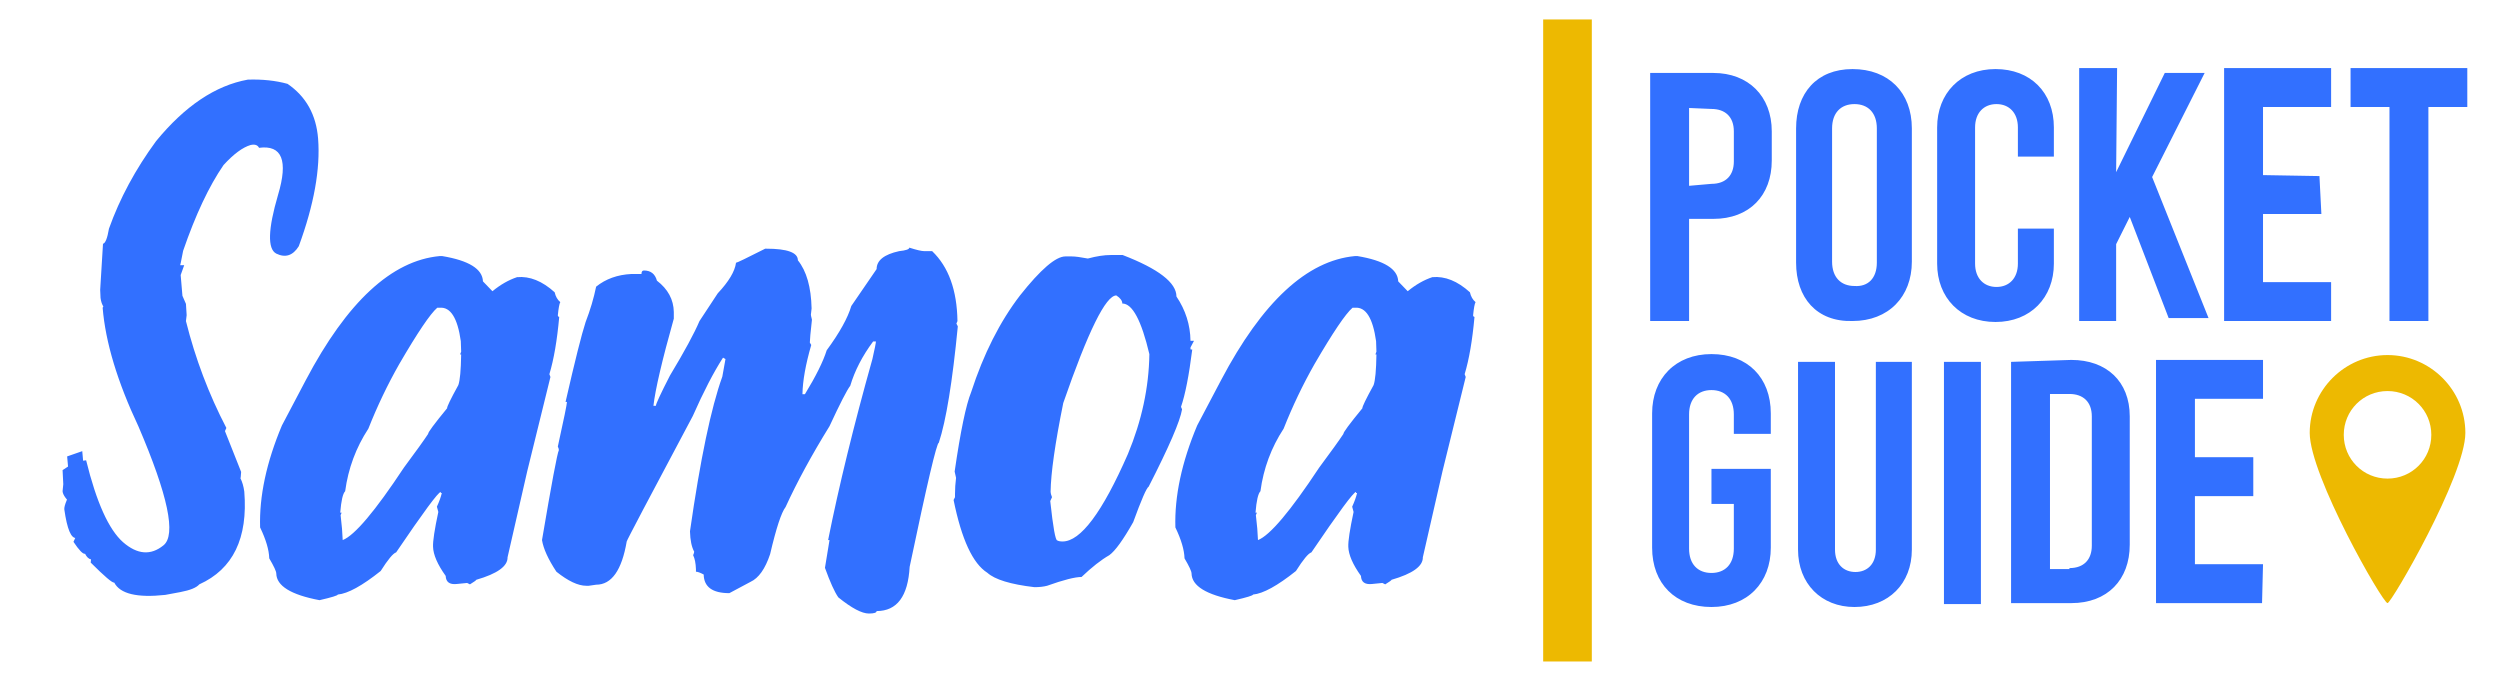 <svg width="257" height="70" viewBox="0 0 257 70" fill="none" xmlns="http://www.w3.org/2000/svg">
<g clip-path="url(#clip0_24_2)">
<path fill-rule="evenodd" clip-rule="evenodd" d="M245.439 36.5C241.039 36.5 237.439 40.101 237.439 44.5C237.439 48.9 244.939 62 245.439 62C245.838 62 253.439 48.9 253.439 44.5C253.439 40.101 249.838 36.5 245.439 36.5ZM245.439 49.2C242.939 49.2 240.939 47.2 240.939 44.7C240.939 42.2 242.939 40.2 245.439 40.2C247.939 40.2 249.939 42.2 249.939 44.7C249.939 47.2 247.939 49.2 245.439 49.2Z" fill="#EDB901"/>
<path fill-rule="evenodd" clip-rule="evenodd" d="M158.638 68H163.638V2H158.638V68Z" fill="#EDB901"/>
<path fill-rule="evenodd" clip-rule="evenodd" d="M205.138 7.1C208.739 7.1 211.138 9.499 211.138 13.1V16.1H207.439V13.1C207.439 11.6 206.538 10.7 205.239 10.7C203.939 10.7 203.038 11.6 203.038 13.1V27.1C203.038 28.6 203.939 29.499 205.239 29.499C206.538 29.499 207.439 28.6 207.439 27.1V23.499H211.138V27.1C211.138 30.6 208.739 33.1 205.138 33.1C201.538 33.1 199.138 30.6 199.138 27.1V13.1C199.138 9.6 201.538 7.1 205.138 7.1ZM190.439 7.101C194.138 7.101 196.538 9.5 196.538 13.2V26.9C196.538 30.5 194.138 33 190.439 33C186.739 33.101 184.638 30.601 184.638 27V13.2C184.638 9.601 186.739 7.101 190.439 7.101ZM176.138 7.5C179.739 7.5 182.138 9.9 182.138 13.5V16.5C182.138 20.101 179.838 22.5 176.138 22.5H173.638V33H169.638V7.5H176.138ZM217.638 6.999L217.539 17.699L222.539 7.499H226.638L221.239 18.199L227.039 32.699H222.939L218.939 22.3L217.539 25.1V32.999H213.739V6.999H217.638ZM239.638 7V11H232.638V18L238.439 18.101L238.638 22H232.638V29H239.638V33H228.638V7H239.638ZM253.638 7V11H249.638V33H245.638V11H241.638V7H253.638ZM190.638 10.7C189.239 10.7 188.338 11.601 188.338 13.2V26.9C188.338 28.5 189.239 29.4 190.638 29.4C192.038 29.5 192.939 28.601 192.939 27V13.2C192.939 11.601 192.038 10.7 190.638 10.7ZM173.638 11.101V19.101L175.939 18.9C177.439 18.9 178.239 18 178.239 16.601V13.5C178.239 12 177.338 11.2 175.939 11.2L173.638 11.101Z" fill="#3270FF"/>
<path fill-rule="evenodd" clip-rule="evenodd" d="M175.938 36.4C179.637 36.4 182.038 38.801 182.038 42.5V44.6H178.238V42.6C178.238 41 177.338 40.1 175.938 40.1C174.538 40.1 173.637 41 173.637 42.6V56.4C173.637 58 174.538 58.9 175.938 58.9C177.338 58.9 178.238 58 178.238 56.4V51.801H175.938V48.2H182.038V56.301C182.038 59.9 179.637 62.4 175.938 62.4C172.238 62.4 169.838 60 169.838 56.301V42.5C169.838 38.9 172.238 36.4 175.938 36.4ZM188.638 37.2V56.5C188.638 58 189.538 58.801 190.738 58.801C191.939 58.801 192.838 58 192.838 56.5V37.2H196.538V56.5C196.538 60 194.138 62.4 190.638 62.4C187.238 62.4 184.838 60 184.838 56.5V37.2H188.638ZM203.638 37.2V62.1H199.838V37.2H203.638ZM212.938 37C216.538 37 218.938 39.2 218.938 42.801V56C218.938 59.6 216.637 62 212.938 62H206.738V37.2L212.938 37ZM232.638 37V41H225.638V47H231.638V51H225.638V58H232.638L232.538 62H221.638V37H232.638ZM212.738 40.5H210.738V58.5H212.738V58.4C214.238 58.4 215.038 57.5 215.038 56.1V42.801C215.038 41.301 214.137 40.5 212.738 40.5Z" fill="#3270FF"/>
<path d="M25.475 8.186C26.968 8.137 28.329 8.282 29.558 8.619C31.461 9.92 32.508 11.799 32.701 14.256C32.942 17.363 32.28 21.049 30.714 25.312C30.112 26.276 29.341 26.529 28.401 26.071C27.486 25.59 27.546 23.578 28.582 20.037C29.642 16.496 28.991 14.882 26.631 15.195C26.486 14.906 26.197 14.81 25.764 14.906C24.945 15.147 24.017 15.834 22.981 16.966C21.488 19.134 20.103 22.073 18.826 25.782C18.609 26.939 18.501 27.432 18.501 27.264H18.935L18.573 28.275L18.754 30.407C18.754 30.407 18.874 30.684 19.115 31.238L19.188 32.395L19.115 33.009C20.079 36.863 21.464 40.524 23.27 43.993L23.126 44.318L24.788 48.51C24.764 48.943 24.74 49.16 24.716 49.16C24.909 49.546 25.041 50.003 25.113 50.533C25.499 55.327 23.957 58.507 20.488 60.072C20.199 60.41 19.549 60.675 18.537 60.867L16.983 61.156C14.093 61.469 12.346 61.048 11.744 59.892C11.551 59.94 10.745 59.253 9.323 57.832L9.359 57.507C9.118 57.459 8.914 57.266 8.745 56.929C8.528 56.977 8.131 56.567 7.553 55.7C7.745 55.315 7.842 55.074 7.842 54.977V55.303C7.312 55.375 6.902 54.399 6.613 52.376C6.565 52.015 6.938 51.111 7.733 49.666L7.553 52.015C6.83 51.388 6.457 50.883 6.433 50.497L6.505 49.774L6.433 48.329C7.252 47.775 7.794 47.474 8.059 47.426L8.854 47.317C9.913 51.629 11.178 54.435 12.648 55.736C14.117 57.013 15.502 57.121 16.803 56.062C18.128 55.002 17.273 50.931 14.237 43.849C12.069 39.248 10.841 35.177 10.552 31.636C10.624 31.467 10.66 31.443 10.66 31.564C10.492 31.323 10.383 31.009 10.335 30.624L10.299 29.793L10.588 25.06C10.829 25.011 11.034 24.494 11.202 23.506C12.31 20.398 13.924 17.399 16.044 14.509C19.007 10.896 22.15 8.788 25.475 8.186ZM6.902 46.92L8.456 46.378L8.601 48.004L7.047 48.546L6.902 46.92ZM45.203 26.324H45.456C48.202 26.782 49.599 27.649 49.648 28.926L50.623 29.938C51.442 29.263 52.285 28.781 53.152 28.492C54.453 28.372 55.742 28.89 57.019 30.046C57.115 30.48 57.308 30.817 57.597 31.058C57.5 31.226 57.416 31.684 57.344 32.431C57.368 32.527 57.416 32.575 57.488 32.575C57.272 34.984 56.934 36.947 56.477 38.465L56.585 38.754L54.2 48.438L52.177 57.29C52.201 58.205 51.129 58.976 48.961 59.602C48.961 59.651 48.744 59.807 48.31 60.072L48.022 59.928L46.938 60.036C46.215 60.108 45.842 59.831 45.817 59.205C44.974 58.025 44.541 57.025 44.517 56.206C44.492 55.628 44.673 54.435 45.059 52.629L44.914 52.087C45.155 51.557 45.324 51.087 45.42 50.678C45.324 50.702 45.287 50.666 45.312 50.569C45.047 50.593 43.517 52.665 40.723 56.784C40.41 56.88 39.88 57.519 39.133 58.699C37.23 60.217 35.76 61.024 34.725 61.12C34.725 61.217 34.098 61.409 32.846 61.698C29.907 61.144 28.425 60.229 28.401 58.952C28.401 58.735 28.16 58.217 27.679 57.398C27.655 56.531 27.341 55.471 26.739 54.219C26.643 51.015 27.39 47.522 28.98 43.74L31.436 39.079C35.676 31.034 40.265 26.782 45.203 26.324ZM34.977 52.701H35.122L35.014 52.954C35.134 53.942 35.206 54.797 35.23 55.52C36.459 55.038 38.555 52.557 41.518 48.076C42.77 46.39 43.601 45.234 44.011 44.607C43.987 44.463 44.637 43.584 45.962 41.97C45.938 41.825 46.323 41.03 47.118 39.585C47.287 39.103 47.383 38.055 47.407 36.441H47.299L47.407 36.152L47.371 35.068C47.034 32.684 46.311 31.539 45.203 31.636H44.95C44.227 32.262 42.927 34.189 41.048 37.417C39.843 39.537 38.783 41.753 37.868 44.065C36.592 46.017 35.797 48.16 35.483 50.497C35.242 50.738 35.074 51.473 34.977 52.701ZM93.477 25.457C94.223 25.698 94.741 25.818 95.03 25.818H95.825C97.511 27.432 98.379 29.829 98.427 33.009L98.318 33.262L98.463 33.551C97.909 39.26 97.258 43.246 96.512 45.511C96.295 45.511 95.295 49.762 93.513 58.266C93.344 61.301 92.212 62.818 90.116 62.818C90.116 62.987 89.851 63.071 89.321 63.071C88.599 63.071 87.551 62.517 86.178 61.409C85.792 60.855 85.335 59.843 84.805 58.374L85.274 55.52H85.13C86.238 49.979 87.755 43.776 89.683 36.911C89.924 35.851 90.044 35.249 90.044 35.105H89.755C88.647 36.598 87.864 38.116 87.406 39.657C87.069 40.091 86.358 41.476 85.274 43.812C83.444 46.775 81.938 49.546 80.758 52.123C80.324 52.677 79.794 54.291 79.168 56.965C78.662 58.482 77.988 59.434 77.144 59.819L74.977 60.976C73.242 60.976 72.363 60.337 72.339 59.06C71.978 58.868 71.713 58.772 71.544 58.772V58.519C71.52 57.892 71.424 57.41 71.255 57.073C71.327 56.905 71.363 56.784 71.363 56.712C71.098 56.23 70.954 55.532 70.93 54.616C71.99 47.221 73.098 41.922 74.254 38.718L74.579 36.911L74.326 36.767C73.363 38.26 72.327 40.259 71.219 42.765C66.69 51.268 64.426 55.568 64.426 55.664C63.92 58.627 62.872 60.108 61.282 60.108L60.523 60.217H60.27C59.427 60.217 58.404 59.735 57.199 58.772C56.356 57.495 55.862 56.411 55.718 55.52C56.705 49.69 57.283 46.607 57.452 46.27C57.452 46.173 57.416 46.053 57.344 45.908C57.97 43.066 58.283 41.536 58.283 41.319H58.139C59.102 37.104 59.789 34.37 60.198 33.117C60.68 31.865 61.041 30.648 61.282 29.468C62.27 28.673 63.474 28.239 64.895 28.167H65.943C65.943 27.926 66.028 27.806 66.196 27.806C66.895 27.806 67.341 28.155 67.533 28.854C68.665 29.721 69.243 30.793 69.268 32.069V32.756C68.063 37.044 67.365 40.031 67.172 41.717H67.425C67.425 41.524 67.907 40.488 68.87 38.609C70.364 36.128 71.375 34.261 71.905 33.009L73.784 30.154C74.916 28.95 75.543 27.902 75.663 27.011C75.759 27.011 76.759 26.529 78.662 25.565H78.77C80.939 25.565 82.022 25.963 82.022 26.758C82.914 27.866 83.383 29.516 83.432 31.708L83.359 32.358C83.359 32.407 83.395 32.575 83.468 32.864C83.323 34.165 83.251 34.948 83.251 35.213L83.395 35.466C82.817 37.465 82.516 39.151 82.492 40.524H82.745C83.877 38.67 84.624 37.164 84.985 36.008C86.31 34.201 87.153 32.684 87.515 31.455L90.116 27.661C90.116 26.77 90.887 26.156 92.429 25.818C93.127 25.746 93.477 25.626 93.477 25.457ZM114.181 26.216H115.409C119.095 27.637 120.938 29.058 120.938 30.48C121.877 31.877 122.359 33.394 122.383 35.032H122.744L122.383 35.719V35.899C122.383 35.923 122.443 35.935 122.563 35.935C122.226 38.609 121.841 40.573 121.407 41.825L121.516 42.078C121.323 43.283 120.179 45.932 118.083 50.027C117.866 50.148 117.336 51.364 116.493 53.677C115.457 55.508 114.638 56.64 114.036 57.073C113.193 57.555 112.242 58.302 111.182 59.313C110.507 59.313 109.327 59.615 107.641 60.217C107.279 60.313 106.846 60.361 106.34 60.361C103.883 60.072 102.269 59.578 101.498 58.88C100.005 57.94 98.848 55.447 98.029 51.4L98.174 51.111V50.786C98.174 50.232 98.21 49.678 98.282 49.124L98.138 48.474C98.74 44.33 99.306 41.608 99.836 40.308C101.113 36.381 102.787 33.069 104.858 30.371C106.978 27.697 108.532 26.36 109.52 26.36H110.17C110.531 26.36 111.085 26.433 111.832 26.577C112.723 26.336 113.506 26.216 114.181 26.216ZM108.002 50.569C108.002 50.69 108.05 50.87 108.146 51.111C108.026 51.352 107.966 51.485 107.966 51.509C108.255 54.207 108.496 55.556 108.688 55.556C108.809 55.628 108.99 55.664 109.23 55.664C111.085 55.664 113.326 52.665 115.951 46.667C117.372 43.246 118.107 39.826 118.155 36.405C117.336 32.937 116.409 31.202 115.373 31.202C115.373 30.913 115.168 30.636 114.759 30.371C113.675 30.371 111.856 34.057 109.303 41.428C108.46 45.595 108.026 48.642 108.002 50.569ZM139.293 26.324H139.546C142.292 26.782 143.689 27.649 143.737 28.926L144.713 29.938C145.532 29.263 146.375 28.781 147.242 28.492C148.543 28.372 149.832 28.89 151.108 30.046C151.205 30.48 151.397 30.817 151.687 31.058C151.59 31.226 151.506 31.684 151.434 32.431C151.458 32.527 151.506 32.575 151.578 32.575C151.361 34.984 151.024 36.947 150.566 38.465L150.675 38.754L148.29 48.438L146.267 57.29C146.291 58.205 145.219 58.976 143.051 59.602C143.051 59.651 142.834 59.807 142.4 60.072L142.111 59.928L141.027 60.036C140.305 60.108 139.931 59.831 139.907 59.205C139.064 58.025 138.631 57.025 138.606 56.206C138.582 55.628 138.763 54.435 139.148 52.629L139.004 52.087C139.245 51.557 139.413 51.087 139.51 50.678C139.413 50.702 139.377 50.666 139.401 50.569C139.136 50.593 137.607 52.665 134.812 56.784C134.499 56.88 133.969 57.519 133.223 58.699C131.32 60.217 129.85 61.024 128.814 61.12C128.814 61.217 128.188 61.409 126.936 61.698C123.997 61.144 122.515 60.229 122.491 58.952C122.491 58.735 122.25 58.217 121.769 57.398C121.744 56.531 121.431 55.471 120.829 54.219C120.733 51.015 121.479 47.522 123.069 43.74L125.526 39.079C129.766 31.034 134.355 26.782 139.293 26.324ZM129.067 52.701H129.212L129.104 52.954C129.224 53.942 129.296 54.797 129.32 55.52C130.549 55.038 132.645 52.557 135.607 48.076C136.86 46.39 137.691 45.234 138.101 44.607C138.076 44.463 138.727 43.584 140.052 41.97C140.028 41.825 140.413 41.03 141.208 39.585C141.377 39.103 141.473 38.055 141.497 36.441H141.389L141.497 36.152L141.461 35.068C141.124 32.684 140.401 31.539 139.293 31.636H139.04C138.317 32.262 137.017 34.189 135.138 37.417C133.933 39.537 132.873 41.753 131.958 44.065C130.681 46.017 129.886 48.16 129.573 50.497C129.332 50.738 129.164 51.473 129.067 52.701Z" fill="#3270FF"/>
</g>
<defs>
<clipPath id="clip0_24_2">
<rect width="257" height="70" fill="white"/>
</clipPath>
</defs>
</svg>
